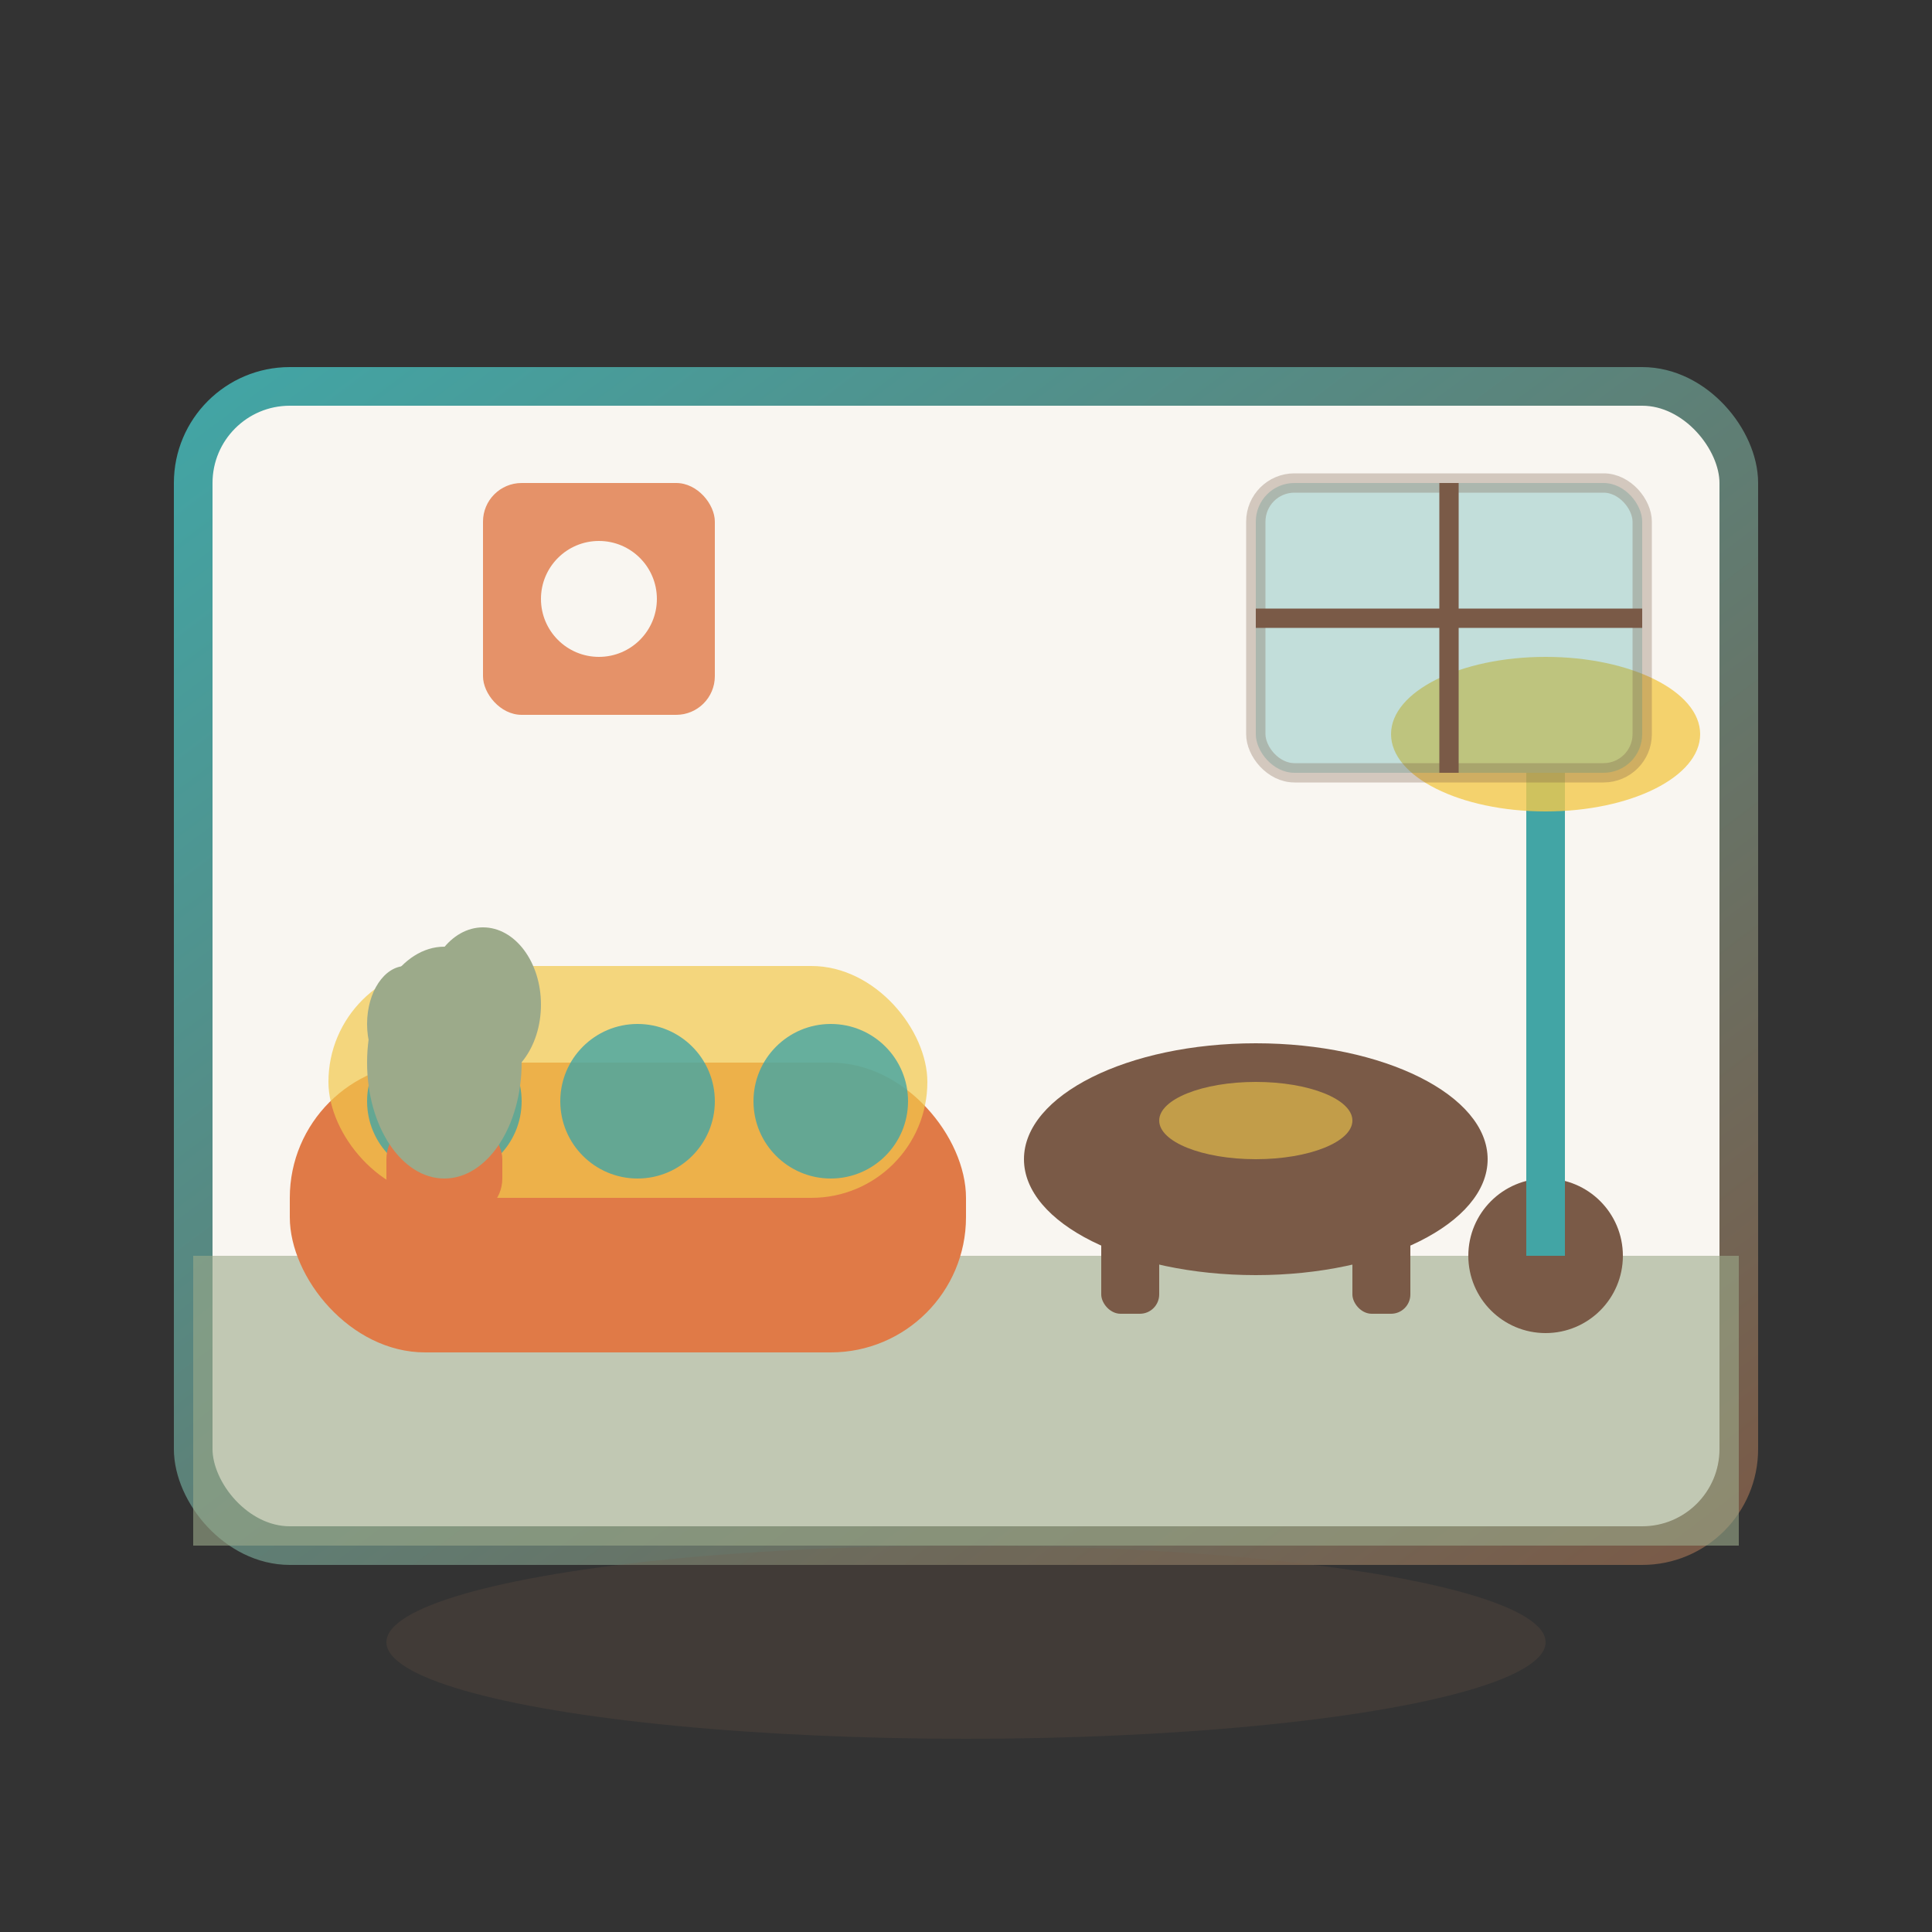 <svg xmlns="http://www.w3.org/2000/svg" viewBox="0 0 100 100" width="100" height="100">
  <rect x="0" y="0" width="100" height="100" fill="#333333" stroke="none"/>
  <defs>
    <linearGradient id="interiorGrad" x1="0%" y1="0%" x2="100%" y2="100%">
      <stop offset="0%" style="stop-color:#42A5A5;stop-opacity:1" />
      <stop offset="100%" style="stop-color:#7A5A47;stop-opacity:1" />
    </linearGradient>
  </defs>
  
  <!-- Room Background -->
  <rect x="10" y="20" width="80" height="60" rx="5" fill="#F9F6F1" stroke="url(#interiorGrad)" stroke-width="2"/>
  
  <!-- Floor -->
  <rect x="10" y="65" width="80" height="15" fill="#9CAA8A" opacity="0.6"/>
  
  <!-- Sofa -->
  <g transform="translate(15, 45)">
    <rect x="0" y="10" width="35" height="15" rx="7" fill="#E07A47"/>
    <rect x="2" y="5" width="31" height="12" rx="6" fill="#F2C94C" opacity="0.7"/>
    <!-- Sofa cushions -->
    <circle cx="8" cy="12" r="4" fill="#42A5A5" opacity="0.8"/>
    <circle cx="18" cy="12" r="4" fill="#42A5A5" opacity="0.8"/>
    <circle cx="28" cy="12" r="4" fill="#42A5A5" opacity="0.8"/>
  </g>
  
  <!-- Coffee Table -->
  <g transform="translate(55, 55)">
    <ellipse cx="10" cy="5" rx="12" ry="6" fill="#7A5A47"/>
    <rect x="2" y="5" width="3" height="8" rx="1" fill="#7A5A47"/>
    <rect x="15" y="5" width="3" height="8" rx="1" fill="#7A5A47"/>
    <!-- Table decoration -->
    <ellipse cx="10" cy="3" rx="5" ry="2" fill="#F2C94C" opacity="0.6"/>
  </g>
  
  <!-- Floor Lamp -->
  <g transform="translate(75, 30)">
    <circle cx="5" cy="35" r="4" fill="#7A5A47"/>
    <rect x="4" y="10" width="2" height="25" fill="#42A5A5"/>
    <ellipse cx="5" cy="8" rx="8" ry="4" fill="#F2C94C" opacity="0.8"/>
  </g>
  
  <!-- Wall Art -->
  <g transform="translate(25, 25)">
    <rect x="0" y="0" width="12" height="12" rx="2" fill="#E07A47" opacity="0.8"/>
    <circle cx="6" cy="6" r="3" fill="#F9F6F1"/>
  </g>
  
  <!-- Plant -->
  <g transform="translate(20, 50)">
    <rect x="0" y="8" width="6" height="5" rx="2" fill="#E07A47"/>
    <ellipse cx="3" cy="5" rx="4" ry="6" fill="#9CAA8A"/>
    <ellipse cx="1" cy="3" rx="2" ry="3" fill="#9CAA8A"/>
    <ellipse cx="5" cy="2" rx="3" ry="4" fill="#9CAA8A"/>
  </g>
  
  <!-- Window -->
  <rect x="65" y="25" width="20" height="15" rx="2" fill="#42A5A5" opacity="0.3" stroke="#7A5A47" stroke-width="1"/>
  <line x1="75" y1="25" x2="75" y2="40" stroke="#7A5A47" stroke-width="1"/>
  <line x1="65" y1="32" x2="85" y2="32" stroke="#7A5A47" stroke-width="1"/>
  
  <!-- Shadow -->
  <ellipse cx="50" cy="85" rx="30" ry="5" fill="#7A5A47" opacity="0.2"/>
</svg>
